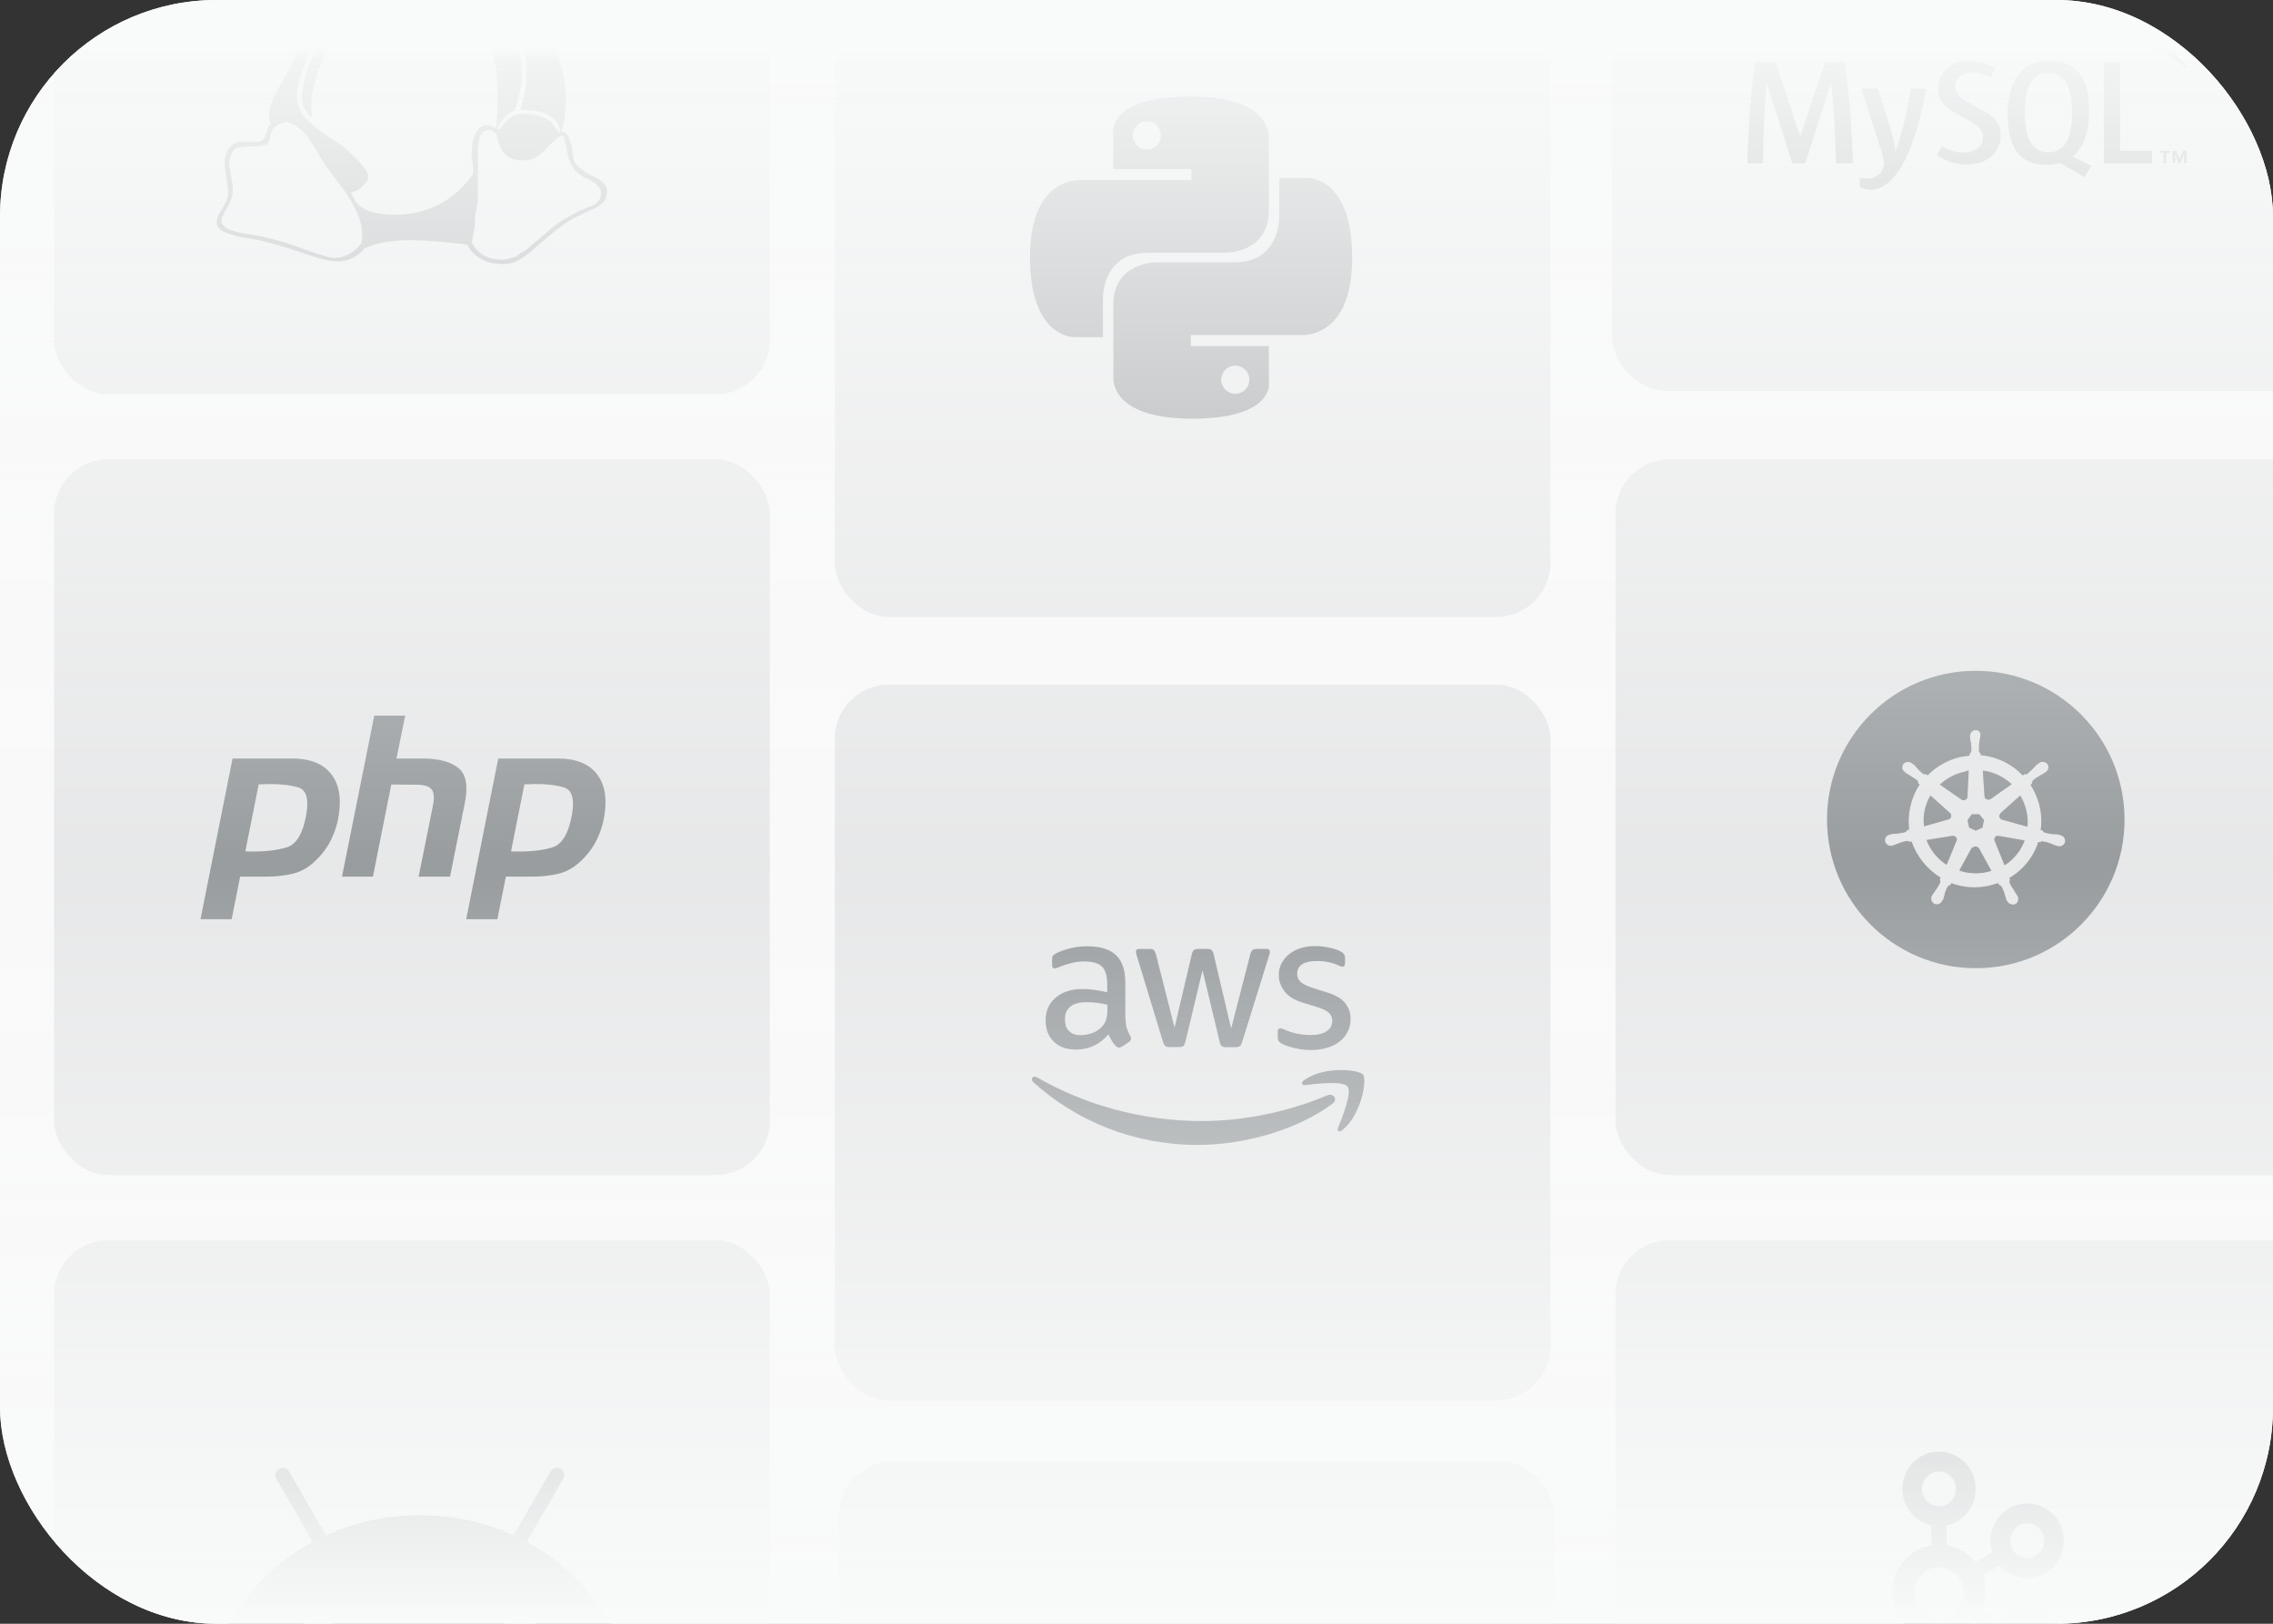 <svg width="168" height="120" viewBox="0 0 168 120" fill="none" xmlns="http://www.w3.org/2000/svg">
<rect x="0" y="0" width="168" height="120" fill="#333333" stroke="none"/>
<g clip-path="url(#clip0_1112_9643)">
<path d="M-32 16C-32 7.163 -24.837 0 -16 0H213C221.837 0 229 7.163 229 16V142C229 150.837 221.837 158 213 158H-16C-24.837 158 -32 150.837 -32 142V16Z" fill="#FAF9F9"/>
<mask id="mask0_1112_9643" style="mask-type:alpha" maskUnits="userSpaceOnUse" x="0" y="4" width="177" height="139">
<rect y="4" width="177" height="139" fill="#C4C4C4"/>
</mask>
<g mask="url(#mask0_1112_9643)">
<g style="mix-blend-mode:multiply">
<rect x="119.149" y="-24" width="52.894" height="52.894" rx="4" fill="#E4E5E6"/>
</g>
<path d="M136.955 12.065H135.701C135.657 9.954 135.536 7.968 135.336 6.108H135.33L133.424 12.065H132.469L130.574 6.108H130.563C130.424 7.895 130.336 9.88 130.298 12.065H129.149C129.222 9.408 129.407 6.917 129.703 4.592H131.249L133.055 10.083H133.066L134.884 4.592H136.369C136.697 7.314 136.89 9.805 136.949 12.065" fill="#898E91"/>
<path d="M142.384 6.551C141.869 9.314 141.197 11.322 140.368 12.575C139.714 13.543 139 14.026 138.227 14.024C137.96 14.01 137.698 13.944 137.455 13.832V13.164C137.628 13.187 137.802 13.198 137.976 13.197C138.296 13.212 138.61 13.105 138.853 12.898C138.975 12.798 139.073 12.673 139.142 12.532C139.21 12.391 139.248 12.236 139.251 12.079C139.199 11.644 139.095 11.216 138.94 10.806L137.567 6.544H138.807L139.792 9.731C140.015 10.455 140.108 10.961 140.07 11.248C140.628 9.729 141.008 8.15 141.2 6.544L142.384 6.551Z" fill="#898E91"/>
<path d="M159.055 12.067H155.497V4.592H156.695V11.146H159.055V12.067Z" fill="#898E91"/>
<path fill-rule="evenodd" clip-rule="evenodd" d="M154.567 12.246L153.192 11.569C153.317 11.469 153.432 11.357 153.536 11.235C154.119 10.548 154.411 9.533 154.413 8.19C154.413 5.716 153.441 4.48 151.496 4.48C150.543 4.48 149.801 4.793 149.269 5.421C148.684 6.108 148.392 7.12 148.392 8.456C148.392 9.768 148.649 10.733 149.165 11.351C149.638 11.905 150.352 12.182 151.305 12.182C151.636 12.185 151.966 12.141 152.284 12.051L154.075 13.091L154.567 12.246ZM150.111 10.569C149.808 10.083 149.657 9.301 149.657 8.223C149.657 6.342 150.229 5.401 151.374 5.4C151.635 5.382 151.895 5.436 152.128 5.555C152.36 5.674 152.556 5.854 152.694 6.075C152.998 6.562 153.149 7.337 153.148 8.4C153.148 10.296 152.575 11.245 151.43 11.246C151.17 11.264 150.909 11.21 150.677 11.091C150.444 10.971 150.249 10.791 150.111 10.569" fill="#898E91"/>
<path d="M147.87 9.994C147.878 10.289 147.819 10.583 147.699 10.853C147.578 11.123 147.398 11.363 147.173 11.555C146.707 11.96 146.083 12.162 145.301 12.162C144.538 12.151 143.797 11.908 143.176 11.466L143.497 10.823C143.991 11.093 144.541 11.244 145.104 11.265C145.48 11.287 145.853 11.182 146.163 10.968C146.291 10.872 146.395 10.746 146.466 10.602C146.537 10.458 146.572 10.299 146.57 10.138C146.57 9.695 146.259 9.315 145.691 8.996C145.166 8.709 144.117 8.109 144.117 8.109C143.549 7.694 143.265 7.25 143.265 6.517C143.256 6.24 143.308 5.966 143.418 5.712C143.527 5.458 143.692 5.232 143.901 5.05C144.361 4.665 144.949 4.466 145.548 4.491C146.221 4.485 146.88 4.677 147.443 5.044L147.154 5.687C146.7 5.487 146.21 5.382 145.714 5.376C145.395 5.355 145.078 5.454 144.828 5.654C144.723 5.74 144.639 5.848 144.581 5.971C144.523 6.093 144.492 6.227 144.492 6.362C144.492 6.804 144.809 7.188 145.394 7.52C145.925 7.809 146.999 8.421 146.999 8.421C147.578 8.834 147.874 9.274 147.874 10.001" fill="#898E91"/>
<path fill-rule="evenodd" clip-rule="evenodd" d="M160.56 2.086C159.964 2.044 159.366 2.13 158.806 2.339C158.669 2.393 158.452 2.393 158.435 2.564C158.506 2.638 158.516 2.757 158.58 2.854C158.703 3.063 158.862 3.25 159.049 3.406C159.242 3.55 159.435 3.693 159.629 3.821C159.98 4.037 160.378 4.164 160.722 4.38C160.915 4.508 161.12 4.67 161.319 4.805C161.417 4.878 161.481 4.998 161.607 5.04V5.011C161.545 4.93 161.525 4.818 161.464 4.724C161.402 4.629 161.282 4.552 161.191 4.461C160.926 4.11 160.608 3.8 160.249 3.545C159.959 3.352 159.325 3.074 159.207 2.74L159.19 2.723C159.402 2.692 159.611 2.643 159.814 2.576C160.121 2.495 160.393 2.514 160.718 2.433C160.863 2.397 161.008 2.35 161.153 2.306V2.225C160.988 2.063 160.873 1.839 160.701 1.692C160.232 1.284 159.733 0.913 159.207 0.581C158.927 0.401 158.566 0.284 158.267 0.129C158.159 0.075 157.979 0.048 157.915 -0.042C157.767 -0.26 157.643 -0.493 157.544 -0.737C157.282 -1.233 157.029 -1.785 156.803 -2.31C156.669 -2.661 156.516 -3.004 156.343 -3.338C155.41 -4.882 154.398 -5.804 152.843 -6.715C152.476 -6.893 152.086 -7.018 151.684 -7.085C151.458 -7.095 151.232 -7.112 151.006 -7.122C150.86 -7.217 150.721 -7.323 150.59 -7.438C150.075 -7.763 148.746 -8.467 148.367 -7.537C148.122 -6.958 148.728 -6.379 148.935 -6.074C149.111 -5.864 149.266 -5.637 149.397 -5.397C149.46 -5.244 149.478 -5.08 149.541 -4.918C149.674 -4.506 149.831 -4.102 150.011 -3.709C150.109 -3.514 150.22 -3.327 150.345 -3.149C150.418 -3.049 150.538 -3.004 150.573 -2.84C150.446 -2.661 150.436 -2.391 150.364 -2.165C150.038 -1.144 150.171 0.122 150.627 0.87C150.77 1.096 151.114 1.594 151.576 1.403C151.983 1.241 151.892 0.726 152.01 0.274C152.037 0.166 152.01 0.095 152.072 0.021V0.041C152.199 0.291 152.325 0.536 152.443 0.789C152.766 1.254 153.164 1.663 153.619 1.999C153.836 2.161 154.006 2.441 154.278 2.541V2.514H154.261C154.2 2.444 154.13 2.383 154.052 2.333C153.881 2.165 153.724 1.984 153.582 1.791C153.2 1.273 152.861 0.723 152.57 0.149C152.425 -0.133 152.3 -0.44 152.184 -0.72C152.13 -0.828 152.13 -0.99 152.039 -1.044C151.872 -0.856 151.726 -0.65 151.604 -0.43C151.433 -0.044 151.411 0.436 151.351 0.934C151.315 0.944 151.334 0.934 151.315 0.951C151.027 0.88 150.928 0.581 150.818 0.33C150.536 -0.446 150.508 -1.291 150.737 -2.084C150.799 -2.277 151.071 -2.869 150.963 -3.049C150.909 -3.22 150.728 -3.319 150.629 -3.456C150.503 -3.638 150.393 -3.832 150.303 -4.035C150.086 -4.54 149.976 -5.102 149.742 -5.607C149.612 -5.851 149.461 -6.084 149.29 -6.302C149.103 -6.521 148.936 -6.756 148.792 -7.006C148.748 -7.106 148.684 -7.269 148.757 -7.377C148.763 -7.407 148.778 -7.435 148.8 -7.456C148.823 -7.478 148.852 -7.491 148.883 -7.494C149.001 -7.593 149.335 -7.467 149.462 -7.413C149.776 -7.296 150.076 -7.144 150.357 -6.962C150.484 -6.871 150.619 -6.699 150.782 -6.653H150.975C151.263 -6.591 151.589 -6.636 151.861 -6.555C152.319 -6.403 152.756 -6.193 153.161 -5.931C154.359 -5.17 155.332 -4.105 155.982 -2.844C156.092 -2.638 156.136 -2.449 156.237 -2.232C156.43 -1.789 156.662 -1.337 156.851 -0.903C157.017 -0.476 157.233 -0.07 157.492 0.307C157.627 0.5 158.17 0.596 158.415 0.693C158.595 0.774 158.875 0.847 159.039 0.946C159.347 1.139 159.654 1.353 159.943 1.559C160.086 1.669 160.538 1.893 160.567 2.074" fill="#898E91"/>
<path d="M161.421 12.064H161.614V11.148H161.334L161.104 11.773L160.855 11.148H160.584V12.064H160.762V11.367L161.023 12.064H161.158L161.419 11.367L161.421 12.064ZM159.91 12.064H160.103V11.304H160.362V11.148H159.636V11.304H159.904L159.91 12.064Z" fill="#898E91"/>
<g style="mix-blend-mode:multiply">
<rect x="62" y="108" width="52.894" height="52.894" rx="4" fill="#E4E5E6"/>
</g>
<g style="mix-blend-mode:multiply">
<rect x="4" y="-23.755" width="52.894" height="52.894" rx="4" fill="#E4E5E6"/>
</g>
<path d="M29.928 -5.914C29.928 -5.802 29.816 -5.802 29.816 -5.802H29.703C29.591 -5.802 29.591 -5.914 29.479 -6.025C29.479 -6.025 29.366 -6.137 29.366 -6.248C29.366 -6.359 29.366 -6.359 29.479 -6.359L29.703 -6.248C29.816 -6.137 29.928 -6.025 29.928 -5.914ZM27.906 -7.028C27.906 -7.585 27.681 -7.92 27.344 -7.92C27.344 -7.92 27.344 -7.808 27.231 -7.808V-7.585H27.568C27.568 -7.362 27.681 -7.251 27.681 -7.028H27.906ZM31.838 -7.585C32.063 -7.585 32.176 -7.362 32.288 -7.028H32.513C32.4 -7.14 32.4 -7.251 32.4 -7.362C32.4 -7.474 32.4 -7.585 32.288 -7.697C32.176 -7.808 32.063 -7.92 31.951 -7.92C31.951 -7.92 31.838 -7.808 31.726 -7.808C31.726 -7.697 31.838 -7.697 31.838 -7.585ZM28.467 -5.802C28.355 -5.802 28.355 -5.802 28.355 -5.914C28.355 -6.025 28.355 -6.137 28.467 -6.248C28.692 -6.248 28.805 -6.359 28.805 -6.359C28.917 -6.359 28.917 -6.248 28.917 -6.248C28.917 -6.137 28.805 -6.025 28.58 -5.802H28.467ZM27.231 -5.914C26.782 -6.137 26.669 -6.471 26.669 -7.028C26.669 -7.362 26.669 -7.585 26.894 -7.808C27.007 -8.031 27.231 -8.143 27.456 -8.143C27.681 -8.143 27.793 -8.031 28.018 -7.808C28.13 -7.474 28.243 -7.14 28.243 -6.805V-6.694V-6.582H28.355V-6.694C28.467 -6.694 28.467 -6.917 28.467 -7.362C28.467 -7.697 28.467 -8.031 28.243 -8.365C28.018 -8.7 27.793 -8.923 27.344 -8.923C27.007 -8.923 26.669 -8.7 26.557 -8.365C26.332 -7.92 26.287 -7.585 26.287 -7.028C26.287 -6.582 26.445 -6.137 26.894 -5.691C27.007 -5.802 27.119 -5.802 27.231 -5.914ZM41.278 9.8C41.39 9.8 41.39 9.755 41.39 9.655C41.39 9.41 41.278 9.12 40.941 8.797C40.603 8.463 40.042 8.251 39.367 8.162C39.255 8.151 39.143 8.151 39.143 8.151C39.03 8.128 39.03 8.128 38.918 8.128C38.806 8.117 38.581 8.095 38.468 8.073C38.806 7.036 38.918 6.122 38.918 5.32C38.918 4.205 38.693 3.425 38.244 2.757C37.794 2.088 37.345 1.754 36.783 1.642C36.67 1.754 36.67 1.754 36.67 1.865C37.232 2.088 37.794 2.534 38.131 3.202C38.468 3.983 38.581 4.651 38.581 5.431C38.581 6.055 38.468 6.98 38.019 8.162C37.569 8.34 37.12 8.752 36.783 9.399C36.783 9.499 36.783 9.555 36.895 9.555C36.895 9.555 37.008 9.455 37.12 9.265C37.345 9.076 37.457 8.886 37.682 8.697C38.019 8.507 38.244 8.407 38.581 8.407C39.143 8.407 39.705 8.485 40.042 8.641C40.491 8.786 40.716 8.942 40.828 9.12C40.941 9.287 41.053 9.443 41.165 9.588C41.165 9.733 41.278 9.8 41.278 9.8V9.8ZM30.94 -6.359C30.827 -6.471 30.827 -6.694 30.827 -6.917C30.827 -7.362 30.827 -7.585 31.052 -7.92C31.277 -8.143 31.501 -8.254 31.726 -8.254C32.063 -8.254 32.288 -8.031 32.513 -7.808C32.625 -7.474 32.737 -7.251 32.737 -6.917C32.737 -6.359 32.513 -6.025 32.063 -5.914C32.063 -5.914 32.176 -5.802 32.288 -5.802C32.513 -5.802 32.625 -5.691 32.85 -5.579C32.962 -6.248 33.075 -6.694 33.075 -7.251C33.075 -7.92 32.962 -8.365 32.737 -8.7C32.4 -9.034 32.063 -9.146 31.614 -9.146C31.277 -9.146 30.94 -9.034 30.602 -8.811C30.378 -8.477 30.265 -8.254 30.265 -7.92C30.265 -7.362 30.378 -6.917 30.602 -6.471C30.715 -6.471 30.827 -6.359 30.94 -6.359ZM32.288 -4.576C30.827 -3.573 29.703 -3.128 28.805 -3.128C28.018 -3.128 27.231 -3.462 26.557 -4.019C26.669 -3.796 26.782 -3.573 26.894 -3.462L27.568 -2.793C28.018 -2.347 28.58 -2.125 29.142 -2.125C29.928 -2.125 30.827 -2.57 31.951 -3.35L32.962 -4.019C33.187 -4.242 33.412 -4.465 33.412 -4.799C33.412 -4.911 33.412 -5.022 33.299 -5.022C33.187 -5.245 32.625 -5.579 31.501 -5.914C30.49 -6.359 29.703 -6.582 29.254 -6.582C28.917 -6.582 28.355 -6.359 27.568 -5.914C26.894 -5.468 26.445 -5.022 26.445 -4.576C26.445 -4.576 26.557 -4.465 26.669 -4.242C27.344 -3.685 28.018 -3.35 28.692 -3.35C29.591 -3.35 30.715 -3.796 32.176 -4.911V-4.688C32.288 -4.688 32.288 -4.576 32.288 -4.576ZM34.873 17.935C35.322 18.773 36.109 19.195 37.008 19.195C37.232 19.195 37.457 19.161 37.682 19.095C37.907 19.05 38.131 18.972 38.244 18.883C38.356 18.805 38.468 18.727 38.581 18.637C38.806 18.559 38.806 18.504 38.918 18.448L40.828 16.81C41.278 16.454 41.727 16.143 42.289 15.874C42.739 15.606 43.188 15.428 43.413 15.328C43.75 15.239 43.975 15.105 44.199 14.926C44.312 14.759 44.424 14.547 44.424 14.28C44.424 13.957 44.199 13.712 43.975 13.533C43.75 13.355 43.525 13.232 43.3 13.155C43.076 13.076 42.851 12.898 42.514 12.597C42.289 12.307 42.064 11.906 41.952 11.383L41.84 10.736C41.727 10.435 41.727 10.212 41.615 10.09C41.615 10.056 41.615 10.045 41.502 10.045C41.39 10.045 41.165 10.146 41.053 10.335C40.828 10.524 40.603 10.736 40.379 10.959C40.266 11.182 39.929 11.383 39.705 11.572C39.367 11.761 39.03 11.862 38.806 11.862C37.907 11.862 37.457 11.617 37.12 11.137C36.895 10.781 36.783 10.368 36.67 9.9C36.446 9.711 36.333 9.611 36.109 9.611C35.547 9.611 35.322 10.19 35.322 11.36V11.728V13.021V14.013V14.492V14.826C35.322 14.926 35.21 15.149 35.21 15.495C35.097 15.84 35.097 16.233 35.097 16.676L34.873 17.913V17.932V17.935ZM18.579 17.343C19.624 17.494 20.826 17.818 22.186 18.313C23.546 18.804 24.377 19.06 24.68 19.06C25.467 19.06 26.119 18.714 26.658 18.047C26.771 17.831 26.771 17.577 26.771 17.285C26.771 16.232 26.13 14.9 24.849 13.284L24.085 12.27C23.928 12.058 23.737 11.735 23.489 11.3C23.253 10.865 23.04 10.531 22.871 10.297C22.725 10.041 22.489 9.784 22.186 9.528C21.894 9.272 21.557 9.105 21.186 9.015C20.714 9.105 20.388 9.261 20.231 9.472C20.073 9.684 19.983 9.918 19.961 10.163C19.927 10.397 19.86 10.553 19.747 10.631C19.635 10.698 19.444 10.754 19.186 10.81C19.129 10.81 19.028 10.81 18.882 10.821H18.579C17.983 10.821 17.579 10.888 17.365 10.999C17.084 11.322 16.938 11.69 16.938 12.08C16.938 12.258 16.983 12.559 17.073 12.983C17.163 13.395 17.208 13.729 17.208 13.964C17.208 14.421 17.073 14.877 16.792 15.334C16.511 15.813 16.365 16.17 16.365 16.424C16.477 16.857 17.219 17.161 18.579 17.339V17.343ZM22.321 7.209C22.321 6.44 22.523 5.593 22.939 4.59C23.343 3.587 23.748 2.918 24.141 2.473C24.119 2.361 24.062 2.361 23.973 2.361L23.86 2.25C23.534 2.584 23.141 3.364 22.669 4.479C22.197 5.482 21.95 6.407 21.95 7.086C21.95 7.588 22.073 8.022 22.298 8.401C22.546 8.769 23.141 9.304 24.085 9.984L25.276 10.753C26.546 11.845 27.22 12.603 27.22 13.049C27.22 13.283 27.108 13.517 26.771 13.773C26.546 14.04 26.242 14.174 25.984 14.174C25.962 14.174 25.95 14.197 25.95 14.252C25.95 14.263 26.063 14.486 26.299 14.921C26.771 15.556 27.782 15.868 29.13 15.868C31.603 15.868 33.513 14.865 34.974 12.859C34.974 12.302 34.974 11.956 34.861 11.812V11.399C34.861 10.675 34.974 10.129 35.198 9.772C35.423 9.416 35.648 9.248 35.985 9.248C36.21 9.248 36.434 9.326 36.659 9.494C36.772 8.635 36.772 7.889 36.772 7.22C36.772 6.206 36.772 5.37 36.547 4.59C36.434 3.921 36.21 3.364 35.985 2.918C35.76 2.584 35.535 2.25 35.311 1.915C35.086 1.581 34.974 1.247 34.749 0.912C34.637 0.467 34.524 0.132 34.524 -0.425C34.187 -0.982 33.962 -1.539 33.625 -2.097C33.401 -2.654 33.176 -3.211 32.951 -3.657L31.94 -2.877C30.816 -2.097 29.917 -1.762 29.13 -1.762C28.456 -1.762 27.894 -1.874 27.557 -2.32L26.883 -2.877C26.883 -2.542 26.771 -2.097 26.546 -1.651L25.838 -0.314C25.523 0.467 25.355 0.912 25.321 1.247C25.276 1.47 25.242 1.692 25.22 1.692L24.377 3.364C23.467 5.036 23.006 6.585 23.006 7.866C23.006 8.123 23.029 8.39 23.074 8.658C22.568 8.312 22.321 7.833 22.321 7.209V7.209ZM30.366 17.752C28.906 17.752 27.782 17.948 26.995 18.337V18.303C26.433 18.972 25.804 19.317 24.928 19.317C24.377 19.317 23.512 19.106 22.343 18.682C21.163 18.281 20.118 17.973 19.208 17.77C19.118 17.745 18.916 17.707 18.59 17.656C18.275 17.606 17.983 17.554 17.725 17.503C17.489 17.453 17.219 17.377 16.927 17.275C16.646 17.186 16.421 17.072 16.253 16.932C16.098 16.792 16.021 16.634 16.021 16.457C16.021 16.278 16.059 16.088 16.136 15.885C16.208 15.762 16.286 15.64 16.365 15.528C16.444 15.406 16.511 15.294 16.556 15.183C16.623 15.082 16.669 14.982 16.713 14.871C16.758 14.77 16.803 14.67 16.826 14.547C16.848 14.436 16.871 14.325 16.871 14.213C16.871 14.102 16.826 13.767 16.736 13.177C16.646 12.597 16.601 12.229 16.601 12.073C16.601 11.583 16.713 11.193 16.961 10.914C17.208 10.636 17.444 10.491 17.691 10.491H18.983C19.084 10.491 19.242 10.435 19.478 10.302C19.556 10.123 19.624 9.978 19.669 9.845C19.725 9.711 19.747 9.611 19.77 9.566C19.792 9.499 19.815 9.432 19.837 9.377C19.882 9.299 19.939 9.209 20.017 9.12C19.927 9.009 19.882 8.864 19.882 8.686C19.882 8.563 19.882 8.452 19.905 8.385C19.905 7.983 20.096 7.415 20.5 6.668L20.894 5.966C21.22 5.365 21.467 4.919 21.646 4.473C21.837 4.027 22.04 3.359 22.265 2.467C22.444 1.687 22.871 0.907 23.546 0.127L24.388 -0.876C24.973 -1.545 25.355 -2.102 25.568 -2.548C25.782 -2.994 25.894 -3.551 25.894 -3.997C25.894 -4.22 25.838 -4.888 25.714 -6.003C25.602 -7.117 25.546 -8.232 25.546 -9.235C25.546 -10.015 25.613 -10.572 25.759 -11.129C25.905 -11.687 26.164 -12.244 26.546 -12.69C26.883 -13.135 27.332 -13.581 28.007 -13.804C28.681 -14.027 29.468 -14.138 30.366 -14.138C30.704 -14.138 31.041 -14.138 31.378 -14.027C31.715 -14.027 32.164 -13.915 32.726 -13.693C33.176 -13.47 33.625 -13.247 33.962 -12.912C34.412 -12.578 34.749 -12.021 35.086 -11.464C35.311 -10.795 35.535 -10.126 35.648 -9.235C35.76 -8.677 35.76 -8.12 35.873 -7.34C35.873 -6.671 35.985 -6.226 35.985 -5.891C36.097 -5.557 36.097 -5.111 36.21 -4.554C36.322 -4.108 36.434 -3.662 36.659 -3.328C36.884 -2.882 37.109 -2.437 37.446 -1.991C37.783 -1.434 38.232 -0.876 38.682 -0.208C39.693 0.907 40.48 2.133 40.929 3.359C41.491 4.473 41.828 5.922 41.828 7.471C41.828 8.24 41.716 8.986 41.491 9.711C41.716 9.711 41.828 9.8 41.941 9.956C42.053 10.112 42.165 10.446 42.278 10.97L42.39 11.795C42.502 12.04 42.615 12.274 42.952 12.475C43.177 12.675 43.401 12.842 43.739 12.976C43.963 13.088 44.3 13.244 44.525 13.444C44.75 13.667 44.862 13.901 44.862 14.146C44.862 14.525 44.75 14.804 44.525 15.005C44.3 15.227 44.076 15.383 43.739 15.484C43.514 15.595 43.064 15.818 42.39 16.132C41.828 16.462 41.266 16.862 40.705 17.336L39.581 18.284C39.131 18.719 38.682 19.031 38.345 19.22C38.008 19.421 37.558 19.521 37.109 19.521L36.322 19.432C35.423 19.198 34.861 18.752 34.524 18.073C32.726 17.856 31.265 17.749 30.366 17.749" fill="#898E91"/>
<g style="mix-blend-mode:multiply">
<rect x="119.404" y="91.649" width="52.894" height="52.894" rx="4" fill="#E4E5E6"/>
</g>
<path d="M144.206 109.13C143.98 108.898 143.665 108.756 143.315 108.756C143.15 108.756 142.987 108.788 142.835 108.853C142.683 108.917 142.546 109.011 142.431 109.13H142.425C142.307 109.249 142.213 109.39 142.15 109.545C142.087 109.7 142.054 109.867 142.055 110.034C142.053 110.372 142.184 110.696 142.421 110.936L142.427 110.943C142.542 111.061 142.68 111.154 142.832 111.218C142.984 111.281 143.147 111.313 143.311 111.312C143.661 111.312 143.975 111.172 144.202 110.943L144.205 110.936C144.431 110.709 144.565 110.39 144.565 110.034C144.567 109.697 144.436 109.372 144.2 109.13H144.202L144.206 109.13ZM143.315 126.625C143.665 126.625 143.979 126.48 144.206 126.253L144.209 126.247C144.435 126.02 144.569 125.699 144.569 125.347C144.569 124.987 144.431 124.672 144.209 124.441H144.206C143.98 124.208 143.665 124.066 143.315 124.066C143.15 124.065 142.987 124.098 142.835 124.163C142.682 124.227 142.545 124.322 142.431 124.441H142.425C142.189 124.684 142.058 125.009 142.059 125.347C142.058 125.684 142.189 126.007 142.425 126.247L142.431 126.253C142.546 126.371 142.684 126.464 142.836 126.528C142.988 126.592 143.151 126.625 143.315 126.625ZM150.158 122.753C150.319 122.711 150.47 122.636 150.601 122.534C150.732 122.432 150.842 122.305 150.923 122.16L150.946 122.115C151.095 121.83 151.13 121.499 151.046 121.189C150.963 120.87 150.765 120.588 150.46 120.412L150.443 120.4C150.158 120.24 149.822 120.199 149.508 120.286C149.195 120.365 148.915 120.577 148.743 120.881C148.577 121.176 148.531 121.525 148.617 121.853C148.703 122.178 148.913 122.457 149.202 122.63H149.204C149.505 122.807 149.844 122.838 150.159 122.751L150.158 122.753ZM144.6 116.385C144.27 116.05 143.815 115.84 143.312 115.84C143.072 115.841 142.835 115.889 142.614 115.982C142.393 116.076 142.193 116.213 142.026 116.384C141.698 116.719 141.496 117.18 141.496 117.692C141.494 118.182 141.685 118.654 142.026 119.006C142.355 119.338 142.809 119.546 143.308 119.546C143.807 119.546 144.266 119.338 144.596 119.006C144.938 118.654 145.128 118.182 145.127 117.692C145.129 117.203 144.938 116.733 144.596 116.384L144.6 116.385ZM143.879 114.207C144.598 114.329 145.26 114.676 145.768 115.2H145.772C145.853 115.282 145.929 115.369 146.001 115.459L147.255 114.721C147.09 114.213 147.076 113.668 147.214 113.152C147.393 112.471 147.827 111.862 148.477 111.48L148.498 111.467C148.802 111.29 149.139 111.175 149.488 111.13C149.837 111.084 150.192 111.108 150.531 111.201C150.876 111.296 151.199 111.457 151.481 111.677C151.763 111.897 151.998 112.171 152.174 112.483V112.485C152.547 113.142 152.622 113.896 152.445 114.574C152.267 115.255 151.832 115.868 151.182 116.247L151.011 116.35H150.994C150.412 116.632 149.749 116.694 149.126 116.525C148.618 116.385 148.162 116.101 147.813 115.706L146.561 116.442C146.71 116.84 146.786 117.263 146.785 117.688C146.785 118.127 146.706 118.551 146.561 118.94L147.813 119.674C148.171 119.267 148.628 118.994 149.126 118.855C149.795 118.67 150.535 118.748 151.182 119.133L151.224 119.153V119.155C151.83 119.527 152.267 120.12 152.445 120.808C152.63 121.513 152.533 122.262 152.174 122.896L152.151 122.942H152.148C151.79 123.551 151.21 123.998 150.529 124.188C149.861 124.368 149.12 124.291 148.473 123.913V123.907C147.847 123.539 147.393 122.938 147.21 122.235C147.072 121.72 147.086 121.176 147.251 120.669L145.997 119.932C145.925 120.021 145.849 120.106 145.768 120.188L145.764 120.192C145.262 120.704 144.602 121.061 143.875 121.179V122.653C144.389 122.764 144.86 123.024 145.228 123.401L145.23 123.405C145.719 123.901 146.023 124.592 146.023 125.351C146.024 126.078 145.739 126.776 145.23 127.294L145.228 127.302C144.735 127.796 144.058 128.105 143.312 128.105C142.569 128.105 141.891 127.796 141.399 127.298H141.397V127.29C140.887 126.772 140.601 126.073 140.603 125.347C140.603 124.587 140.907 123.896 141.397 123.4V123.396H141.399C141.765 123.017 142.235 122.757 142.75 122.648V121.174C142.019 121.056 141.364 120.699 140.868 120.187L140.863 120.183C140.208 119.518 139.841 118.622 139.84 117.689C139.84 116.715 140.232 115.835 140.858 115.196H140.863C141.37 114.673 142.031 114.325 142.75 114.203V112.735C142.237 112.621 141.767 112.36 141.398 111.985H141.396V111.981C140.886 111.462 140.601 110.762 140.602 110.034C140.601 109.306 140.887 108.607 141.396 108.088L141.402 108.086C141.65 107.83 141.947 107.627 142.275 107.488C142.603 107.349 142.956 107.277 143.312 107.277C144.058 107.277 144.735 107.585 145.228 108.086V108.088H145.23C145.72 108.586 146.023 109.279 146.023 110.034C146.024 110.762 145.739 111.461 145.23 111.981L145.228 111.985C144.863 112.355 144.396 112.62 143.875 112.735V114.203L143.879 114.207ZM150.922 113.227L150.912 113.211C150.746 112.927 150.475 112.719 150.158 112.632C149.998 112.588 149.831 112.576 149.667 112.598C149.502 112.62 149.344 112.675 149.201 112.759H149.203C148.902 112.933 148.701 113.217 148.616 113.536C148.53 113.864 148.575 114.212 148.743 114.507L148.748 114.515C148.922 114.816 149.198 115.018 149.507 115.099C149.816 115.188 150.162 115.15 150.459 114.974L150.475 114.966C150.767 114.788 150.964 114.507 151.045 114.199C151.127 113.88 151.095 113.532 150.922 113.227Z" fill="#898E91"/>
<g style="mix-blend-mode:multiply">
<rect x="4" y="91.649" width="52.894" height="52.894" rx="4" fill="#E4E5E6"/>
</g>
<path d="M38.936 113.947L41.625 109.296C41.777 109.036 41.685 108.704 41.427 108.553C41.17 108.401 40.834 108.489 40.686 108.75L37.962 113.461C35.883 112.513 33.544 111.985 31.027 111.985C28.511 111.985 26.172 112.513 24.093 113.461L21.369 108.75C21.217 108.489 20.885 108.401 20.624 108.553C20.363 108.704 20.275 109.036 20.427 109.296L23.116 113.947C18.479 116.456 15.338 121.142 14.819 126.629H47.236C46.717 121.142 43.577 116.456 38.936 113.947H38.936ZM23.585 122.083C22.833 122.083 22.226 121.474 22.226 120.727C22.226 119.976 22.837 119.37 23.585 119.37C24.337 119.37 24.944 119.98 24.944 120.727C24.947 121.474 24.337 122.083 23.585 122.083ZM38.467 122.083C37.715 122.083 37.108 121.474 37.108 120.727C37.108 119.976 37.718 119.37 38.467 119.37C39.218 119.37 39.825 119.98 39.825 120.727C39.829 121.474 39.218 122.083 38.467 122.083Z" fill="#898E91"/>
<g style="mix-blend-mode:multiply">
<rect x="61.702" y="-7.298" width="52.894" height="52.894" rx="4" fill="#E4E5E6"/>
</g>
<g clip-path="url(#clip1_1112_9643)">
<path d="M87.949 7.128C81.903 7.128 82.281 9.763 82.281 9.763L82.287 12.493H88.056V13.313H79.996C79.996 13.313 76.128 12.872 76.128 19.004C76.128 25.136 79.504 24.918 79.504 24.918H81.519V22.073C81.519 22.073 81.411 18.678 84.842 18.678C88.273 18.678 90.564 18.678 90.564 18.678C90.564 18.678 93.778 18.731 93.778 15.555C93.778 12.38 93.778 10.305 93.778 10.305C93.778 10.305 94.266 7.128 87.949 7.128ZM84.768 8.964C85.342 8.964 85.805 9.43 85.805 10.007C85.805 10.584 85.342 11.05 84.768 11.05C84.194 11.05 83.73 10.584 83.73 10.007C83.73 9.43 84.194 8.964 84.768 8.964Z" fill="#898E91"/>
<path d="M88.12 30.941C94.165 30.941 93.788 28.306 93.788 28.306L93.781 25.576H88.012V24.756H96.072C96.072 24.756 99.941 25.197 99.941 19.065C99.941 12.934 96.564 13.151 96.564 13.151H94.549V15.996C94.549 15.996 94.658 19.39 91.227 19.39C87.796 19.39 85.505 19.39 85.505 19.39C85.505 19.39 82.29 19.338 82.29 22.514C82.29 25.689 82.29 27.764 82.29 27.764C82.29 27.764 81.802 30.941 88.12 30.941ZM91.301 29.105C90.727 29.105 90.263 28.639 90.263 28.062C90.263 27.485 90.727 27.019 91.301 27.019C91.875 27.019 92.339 27.485 92.339 28.062C92.339 28.639 91.875 29.105 91.301 29.105Z" fill="#898E91"/>
</g>
<g style="mix-blend-mode:multiply">
<rect x="119.404" y="33.947" width="52.894" height="52.894" rx="4" fill="#E4E5E6"/>
</g>
<path d="M146.038 71.555C152.11 71.556 157.03 66.636 157.027 60.567C157.024 54.497 152.099 49.576 146.027 49.576C139.955 49.575 135.034 54.495 135.037 60.564C135.04 66.634 139.965 71.554 146.038 71.555Z" fill="#898E91"/>
<path d="M146.029 54.003C145.809 54.003 145.652 54.191 145.652 54.411C145.652 54.443 145.652 54.474 145.652 54.505C145.652 54.631 145.683 54.757 145.715 54.851C145.746 55.071 145.778 55.29 145.747 55.541C145.715 55.604 145.684 55.699 145.621 55.73L145.621 55.887C145.401 55.918 145.15 55.95 144.93 55.981C143.988 56.201 143.14 56.672 142.48 57.362L142.355 57.268C142.292 57.299 142.198 57.268 142.135 57.237C141.946 57.111 141.789 56.954 141.632 56.766C141.538 56.671 141.475 56.577 141.381 56.514L141.286 56.452C141.223 56.389 141.129 56.357 141.035 56.357C140.909 56.357 140.815 56.389 140.721 56.483C140.595 56.671 140.627 56.891 140.815 57.017L140.878 57.08C140.972 57.142 141.098 57.205 141.192 57.268C141.381 57.394 141.569 57.519 141.758 57.645C141.789 57.708 141.821 57.77 141.821 57.865L141.947 57.959C141.287 58.964 141.005 60.157 141.163 61.35L141.006 61.381C140.974 61.444 140.912 61.507 140.849 61.538C140.629 61.601 140.409 61.632 140.158 61.664C140.032 61.664 139.938 61.664 139.781 61.695L139.687 61.727C139.467 61.758 139.341 61.978 139.373 62.166C139.436 62.386 139.656 62.511 139.844 62.449C139.875 62.449 139.907 62.449 139.938 62.417C140.064 62.386 140.158 62.323 140.284 62.292C140.504 62.197 140.724 62.135 140.943 62.103C141.006 62.103 141.1 62.135 141.163 62.166L141.32 62.135C141.698 63.265 142.484 64.239 143.489 64.835L143.427 64.992C143.458 65.055 143.458 65.118 143.458 65.212C143.364 65.432 143.238 65.62 143.113 65.809C143.05 65.903 142.956 66.028 142.893 66.123L142.83 66.217C142.736 66.405 142.799 66.656 142.988 66.751C143.176 66.845 143.427 66.751 143.522 66.531L143.584 66.437C143.616 66.311 143.678 66.217 143.678 66.091C143.741 65.84 143.835 65.62 143.961 65.432C143.992 65.401 144.055 65.369 144.118 65.369L144.212 65.212C145.123 65.558 146.097 65.621 147.039 65.401C147.259 65.338 147.479 65.275 147.699 65.213C147.73 65.244 147.762 65.338 147.793 65.37C147.856 65.37 147.95 65.433 147.982 65.495C148.076 65.684 148.171 65.903 148.233 66.123C148.265 66.249 148.296 66.343 148.328 66.469L148.391 66.563C148.485 66.751 148.705 66.846 148.925 66.783C149.113 66.689 149.176 66.437 149.082 66.249L149.019 66.155C148.956 66.061 148.893 65.935 148.83 65.841C148.704 65.652 148.579 65.464 148.484 65.244C148.453 65.181 148.484 65.087 148.516 65.024C148.484 64.962 148.484 64.93 148.453 64.867C149.489 64.271 150.274 63.298 150.619 62.167L150.776 62.199C150.839 62.136 150.902 62.105 150.996 62.136C151.216 62.167 151.436 62.23 151.656 62.324C151.782 62.387 151.876 62.419 152.001 62.45L152.096 62.481C152.284 62.544 152.504 62.45 152.567 62.262C152.63 62.073 152.535 61.853 152.347 61.791C152.315 61.791 152.284 61.759 152.252 61.759L152.158 61.728C152.033 61.696 151.907 61.696 151.781 61.696C151.561 61.696 151.341 61.633 151.09 61.571C151.027 61.539 150.964 61.477 150.933 61.414L150.776 61.382C150.87 60.786 150.838 60.189 150.712 59.624C150.586 59.059 150.335 58.493 150.02 57.991C150.052 57.96 150.146 57.897 150.146 57.865C150.146 57.803 150.177 57.709 150.209 57.646C150.397 57.489 150.585 57.363 150.774 57.269C150.868 57.206 150.994 57.143 151.088 57.081L151.182 57.018C151.371 56.892 151.402 56.641 151.276 56.484C151.119 56.327 150.868 56.296 150.711 56.453C150.679 56.484 150.648 56.484 150.616 56.515C150.522 56.61 150.428 56.672 150.365 56.767C150.208 56.923 150.051 57.081 149.863 57.237C149.8 57.269 149.706 57.269 149.643 57.269L149.486 57.363C148.669 56.484 147.537 55.95 146.344 55.855C146.344 55.824 146.344 55.73 146.344 55.699C146.281 55.667 146.218 55.573 146.218 55.51C146.218 55.29 146.218 55.071 146.249 54.819C146.28 54.694 146.28 54.568 146.312 54.474C146.312 54.443 146.312 54.411 146.312 54.38C146.406 54.191 146.217 54.003 146.029 54.003ZM145.559 56.892L145.466 58.87C145.466 59.058 145.309 59.184 145.12 59.184C145.057 59.184 144.994 59.152 144.932 59.121L143.298 57.99C143.831 57.488 144.459 57.143 145.182 56.986C145.308 56.923 145.433 56.923 145.559 56.892ZM146.501 56.892C147.349 56.986 148.135 57.363 148.764 57.959L147.162 59.09C147.005 59.184 146.816 59.153 146.691 59.027C146.659 58.964 146.628 58.901 146.628 58.839L146.501 56.892ZM142.67 58.712L144.147 60.031C144.272 60.126 144.304 60.345 144.21 60.471C144.178 60.534 144.116 60.565 144.053 60.597L142.168 61.13C142.042 60.282 142.23 59.435 142.67 58.712ZM149.329 58.713C149.77 59.435 149.99 60.283 149.896 61.162L147.98 60.628C147.822 60.597 147.697 60.409 147.728 60.252C147.759 60.189 147.791 60.126 147.822 60.063L149.329 58.713ZM145.717 60.126L146.314 60.126L146.692 60.597L146.566 61.193L146.032 61.445L145.498 61.193L145.372 60.597L145.717 60.126ZM147.666 61.727C147.697 61.727 147.729 61.727 147.729 61.727L149.708 62.073C149.426 62.889 148.861 63.58 148.138 64.019L147.383 62.167C147.321 62.01 147.383 61.822 147.54 61.727C147.572 61.727 147.635 61.727 147.666 61.727ZM144.367 61.727C144.524 61.727 144.65 61.853 144.682 61.978C144.682 62.041 144.682 62.104 144.65 62.167L143.897 63.988C143.174 63.517 142.609 62.857 142.326 62.041L144.273 61.727L144.367 61.727ZM146.001 62.512C146.064 62.512 146.096 62.512 146.158 62.544C146.221 62.575 146.284 62.638 146.316 62.669L147.259 64.396C147.133 64.428 147.008 64.459 146.882 64.49C146.191 64.647 145.437 64.616 144.746 64.365L145.687 62.638C145.75 62.606 145.876 62.512 146.001 62.512Z" fill="#E4E5E6" stroke="#E4E5E6" stroke-width="0.089"/>
<g style="mix-blend-mode:multiply">
<rect x="4" y="33.947" width="52.894" height="52.894" rx="4" fill="#E4E5E6"/>
</g>
<g clip-path="url(#clip2_1112_9643)">
<path d="M17.188 56.056H21.627C22.93 56.067 23.875 56.443 24.46 57.183C25.046 57.923 25.239 58.933 25.04 60.214C24.963 60.8 24.791 61.374 24.526 61.937C24.272 62.5 23.919 63.008 23.466 63.461C22.914 64.035 22.323 64.4 21.694 64.555C21.064 64.709 20.413 64.786 19.739 64.786H17.751L17.122 67.934H14.819L17.188 56.056V56.056ZM19.126 57.945L18.132 62.914C18.198 62.925 18.265 62.931 18.331 62.931C18.408 62.931 18.486 62.931 18.563 62.931C19.623 62.942 20.507 62.837 21.213 62.616C21.92 62.384 22.395 61.578 22.638 60.198C22.837 59.038 22.638 58.37 22.042 58.193C21.456 58.017 20.722 57.934 19.838 57.945C19.706 57.956 19.579 57.962 19.457 57.962C19.347 57.962 19.231 57.962 19.11 57.962L19.126 57.945" fill="#898E91"/>
<path d="M27.662 52.892H29.948L29.302 56.056H31.356C32.483 56.078 33.322 56.31 33.874 56.752C34.437 57.193 34.603 58.033 34.371 59.27L33.261 64.786H30.942L32.002 59.518C32.112 58.966 32.079 58.574 31.903 58.342C31.726 58.11 31.345 57.994 30.76 57.994L28.921 57.978L27.563 64.786H25.277L27.662 52.892Z" fill="#898E91"/>
<path d="M36.826 56.056H41.265C42.568 56.067 43.513 56.443 44.098 57.183C44.684 57.923 44.877 58.933 44.678 60.214C44.601 60.8 44.429 61.374 44.164 61.937C43.91 62.5 43.557 63.008 43.104 63.461C42.552 64.035 41.961 64.4 41.332 64.555C40.702 64.709 40.05 64.786 39.377 64.786H37.389L36.76 67.934H34.457L36.826 56.056V56.056ZM38.764 57.945L37.77 62.914C37.836 62.925 37.903 62.931 37.969 62.931C38.046 62.931 38.124 62.931 38.201 62.931C39.261 62.942 40.145 62.837 40.851 62.616C41.558 62.384 42.033 61.578 42.276 60.198C42.475 59.038 42.276 58.37 41.679 58.193C41.094 58.017 40.36 57.934 39.476 57.945C39.344 57.956 39.217 57.962 39.095 57.962C38.985 57.962 38.869 57.962 38.747 57.962L38.764 57.945" fill="#898E91"/>
</g>
<g style="mix-blend-mode:multiply">
<rect x="61.702" y="50.596" width="52.894" height="52.894" rx="4" fill="#E4E5E6"/>
</g>
<g clip-path="url(#clip3_1112_9643)">
<path d="M83.191 75.257C83.191 75.559 83.223 75.804 83.281 75.984C83.346 76.164 83.428 76.36 83.542 76.572C83.583 76.638 83.599 76.703 83.599 76.76C83.599 76.842 83.55 76.924 83.444 77.005L82.929 77.349C82.856 77.398 82.782 77.422 82.717 77.422C82.635 77.422 82.553 77.381 82.471 77.308C82.357 77.185 82.259 77.055 82.177 76.924C82.096 76.785 82.014 76.629 81.924 76.442C81.286 77.193 80.485 77.569 79.521 77.569C78.835 77.569 78.287 77.373 77.886 76.981C77.486 76.589 77.282 76.066 77.282 75.412C77.282 74.717 77.527 74.153 78.025 73.728C78.524 73.303 79.186 73.091 80.028 73.091C80.306 73.091 80.592 73.115 80.894 73.156C81.197 73.197 81.507 73.262 81.834 73.336V72.739C81.834 72.118 81.703 71.685 81.45 71.432C81.188 71.178 80.747 71.056 80.118 71.056C79.832 71.056 79.537 71.088 79.235 71.162C78.933 71.236 78.638 71.325 78.352 71.44C78.222 71.497 78.124 71.53 78.066 71.546C78.009 71.562 77.968 71.571 77.936 71.571C77.821 71.571 77.764 71.489 77.764 71.317V70.917C77.764 70.786 77.78 70.688 77.821 70.631C77.862 70.573 77.936 70.516 78.05 70.459C78.336 70.312 78.679 70.189 79.08 70.091C79.48 69.985 79.905 69.936 80.355 69.936C81.327 69.936 82.038 70.157 82.496 70.598C82.945 71.039 83.174 71.71 83.174 72.609V75.257H83.191ZM79.873 76.499C80.142 76.499 80.42 76.45 80.714 76.352C81.008 76.254 81.27 76.074 81.491 75.829C81.621 75.673 81.719 75.502 81.769 75.305C81.818 75.109 81.85 74.872 81.85 74.594V74.251C81.613 74.194 81.36 74.145 81.098 74.112C80.837 74.08 80.584 74.063 80.33 74.063C79.783 74.063 79.382 74.169 79.112 74.39C78.843 74.611 78.712 74.921 78.712 75.33C78.712 75.714 78.81 76 79.014 76.196C79.21 76.401 79.496 76.499 79.873 76.499ZM86.435 77.381C86.288 77.381 86.19 77.357 86.125 77.3C86.059 77.251 86.002 77.136 85.953 76.981L84.032 70.663C83.983 70.5 83.959 70.394 83.959 70.337C83.959 70.206 84.024 70.132 84.155 70.132H84.956C85.111 70.132 85.217 70.157 85.275 70.214C85.34 70.263 85.389 70.377 85.438 70.533L86.811 75.943L88.086 70.533C88.127 70.369 88.176 70.263 88.241 70.214C88.307 70.165 88.421 70.132 88.568 70.132H89.222C89.377 70.132 89.484 70.157 89.549 70.214C89.614 70.263 89.672 70.377 89.704 70.533L90.996 76.008L92.409 70.533C92.459 70.369 92.516 70.263 92.573 70.214C92.638 70.165 92.745 70.132 92.892 70.132H93.652C93.782 70.132 93.856 70.198 93.856 70.337C93.856 70.377 93.848 70.418 93.84 70.467C93.832 70.516 93.815 70.582 93.782 70.672L91.813 76.989C91.764 77.153 91.707 77.259 91.641 77.308C91.576 77.357 91.47 77.39 91.331 77.39H90.628C90.472 77.39 90.366 77.365 90.301 77.308C90.236 77.251 90.178 77.144 90.146 76.981L88.879 71.71L87.62 76.973C87.579 77.136 87.53 77.243 87.465 77.3C87.4 77.357 87.285 77.381 87.138 77.381H86.435ZM96.937 77.602C96.512 77.602 96.087 77.553 95.678 77.455C95.27 77.357 94.951 77.251 94.739 77.128C94.608 77.055 94.518 76.973 94.485 76.899C94.453 76.826 94.436 76.744 94.436 76.67V76.254C94.436 76.082 94.502 76 94.624 76C94.673 76 94.722 76.008 94.771 76.025C94.82 76.041 94.894 76.074 94.976 76.106C95.254 76.229 95.556 76.327 95.875 76.392C96.202 76.458 96.52 76.491 96.847 76.491C97.362 76.491 97.763 76.401 98.04 76.221C98.318 76.041 98.465 75.779 98.465 75.445C98.465 75.216 98.392 75.028 98.245 74.872C98.098 74.717 97.82 74.578 97.419 74.447L96.234 74.08C95.638 73.892 95.196 73.614 94.927 73.246C94.657 72.886 94.518 72.486 94.518 72.061C94.518 71.718 94.591 71.415 94.739 71.154C94.886 70.892 95.082 70.663 95.327 70.484C95.572 70.296 95.85 70.157 96.177 70.059C96.504 69.961 96.847 69.92 97.207 69.92C97.387 69.92 97.575 69.928 97.754 69.952C97.942 69.977 98.114 70.01 98.286 70.042C98.449 70.083 98.604 70.124 98.751 70.173C98.898 70.222 99.013 70.271 99.095 70.32C99.209 70.385 99.291 70.451 99.34 70.525C99.389 70.59 99.413 70.68 99.413 70.794V71.178C99.413 71.35 99.348 71.44 99.225 71.44C99.16 71.44 99.054 71.407 98.915 71.342C98.449 71.129 97.926 71.023 97.346 71.023C96.88 71.023 96.512 71.097 96.259 71.252C96.005 71.407 95.875 71.644 95.875 71.979C95.875 72.208 95.956 72.404 96.12 72.559C96.283 72.715 96.586 72.87 97.019 73.009L98.179 73.377C98.768 73.565 99.193 73.826 99.446 74.161C99.7 74.496 99.822 74.88 99.822 75.305C99.822 75.657 99.749 75.976 99.61 76.254C99.463 76.531 99.266 76.777 99.013 76.973C98.76 77.177 98.457 77.324 98.106 77.43C97.738 77.545 97.354 77.602 96.937 77.602Z" fill="#898E91"/>
<path fill-rule="evenodd" clip-rule="evenodd" d="M98.481 81.574C95.793 83.56 91.886 84.614 88.527 84.614C83.82 84.614 79.578 82.873 76.374 79.98C76.121 79.751 76.35 79.441 76.652 79.62C80.117 81.631 84.392 82.849 88.813 82.849C91.796 82.849 95.073 82.228 98.089 80.953C98.539 80.748 98.923 81.247 98.481 81.574Z" fill="#898E91"/>
<path fill-rule="evenodd" clip-rule="evenodd" d="M99.601 80.299C99.257 79.857 97.329 80.086 96.454 80.192C96.193 80.225 96.152 79.996 96.389 79.825C97.925 78.746 100.451 79.056 100.745 79.416C101.039 79.784 100.663 82.309 99.225 83.519C99.004 83.707 98.792 83.608 98.89 83.363C99.217 82.554 99.944 80.732 99.601 80.299Z" fill="#898E91"/>
</g>
</g>
<path d="M168 64L168 7.62939e-06L3.98184e-06 5.62601e-06L3.21865e-06 64L168 64Z" fill="url(#paint0_linear_1112_9643)"/>
<path d="M168 64L168 120L3.88644e-06 120L3.21865e-06 64L168 64Z" fill="url(#paint1_linear_1112_9643)"/>
</g>
<defs>
<linearGradient id="paint0_linear_1112_9643" x1="97.222" y1="5.80003e-06" x2="97.222" y2="73.582" gradientUnits="userSpaceOnUse">
<stop stop-color="#F9FAFA"/>
<stop offset="1" stop-color="#F9FAFA" stop-opacity="0"/>
</linearGradient>
<linearGradient id="paint1_linear_1112_9643" x1="97.222" y1="120" x2="97.222" y2="55.616" gradientUnits="userSpaceOnUse">
<stop stop-color="#F9FAFA"/>
<stop offset="1" stop-color="#F9FAFA" stop-opacity="0"/>
</linearGradient>
<clipPath id="clip0_1112_9643">
<rect width="168" height="120" rx="16" fill="white"/>
</clipPath>
<clipPath id="clip1_1112_9643">
<rect width="23.814" height="23.814" fill="white" transform="translate(76.128 7.128)"/>
</clipPath>
<clipPath id="clip2_1112_9643">
<rect width="31.255" height="15.628" fill="white" transform="translate(14.819 52.58)"/>
</clipPath>
<clipPath id="clip3_1112_9643">
<rect width="24.845" height="14.874" fill="white" transform="translate(76.128 69.83)"/>
</clipPath>
</defs>
</svg>
